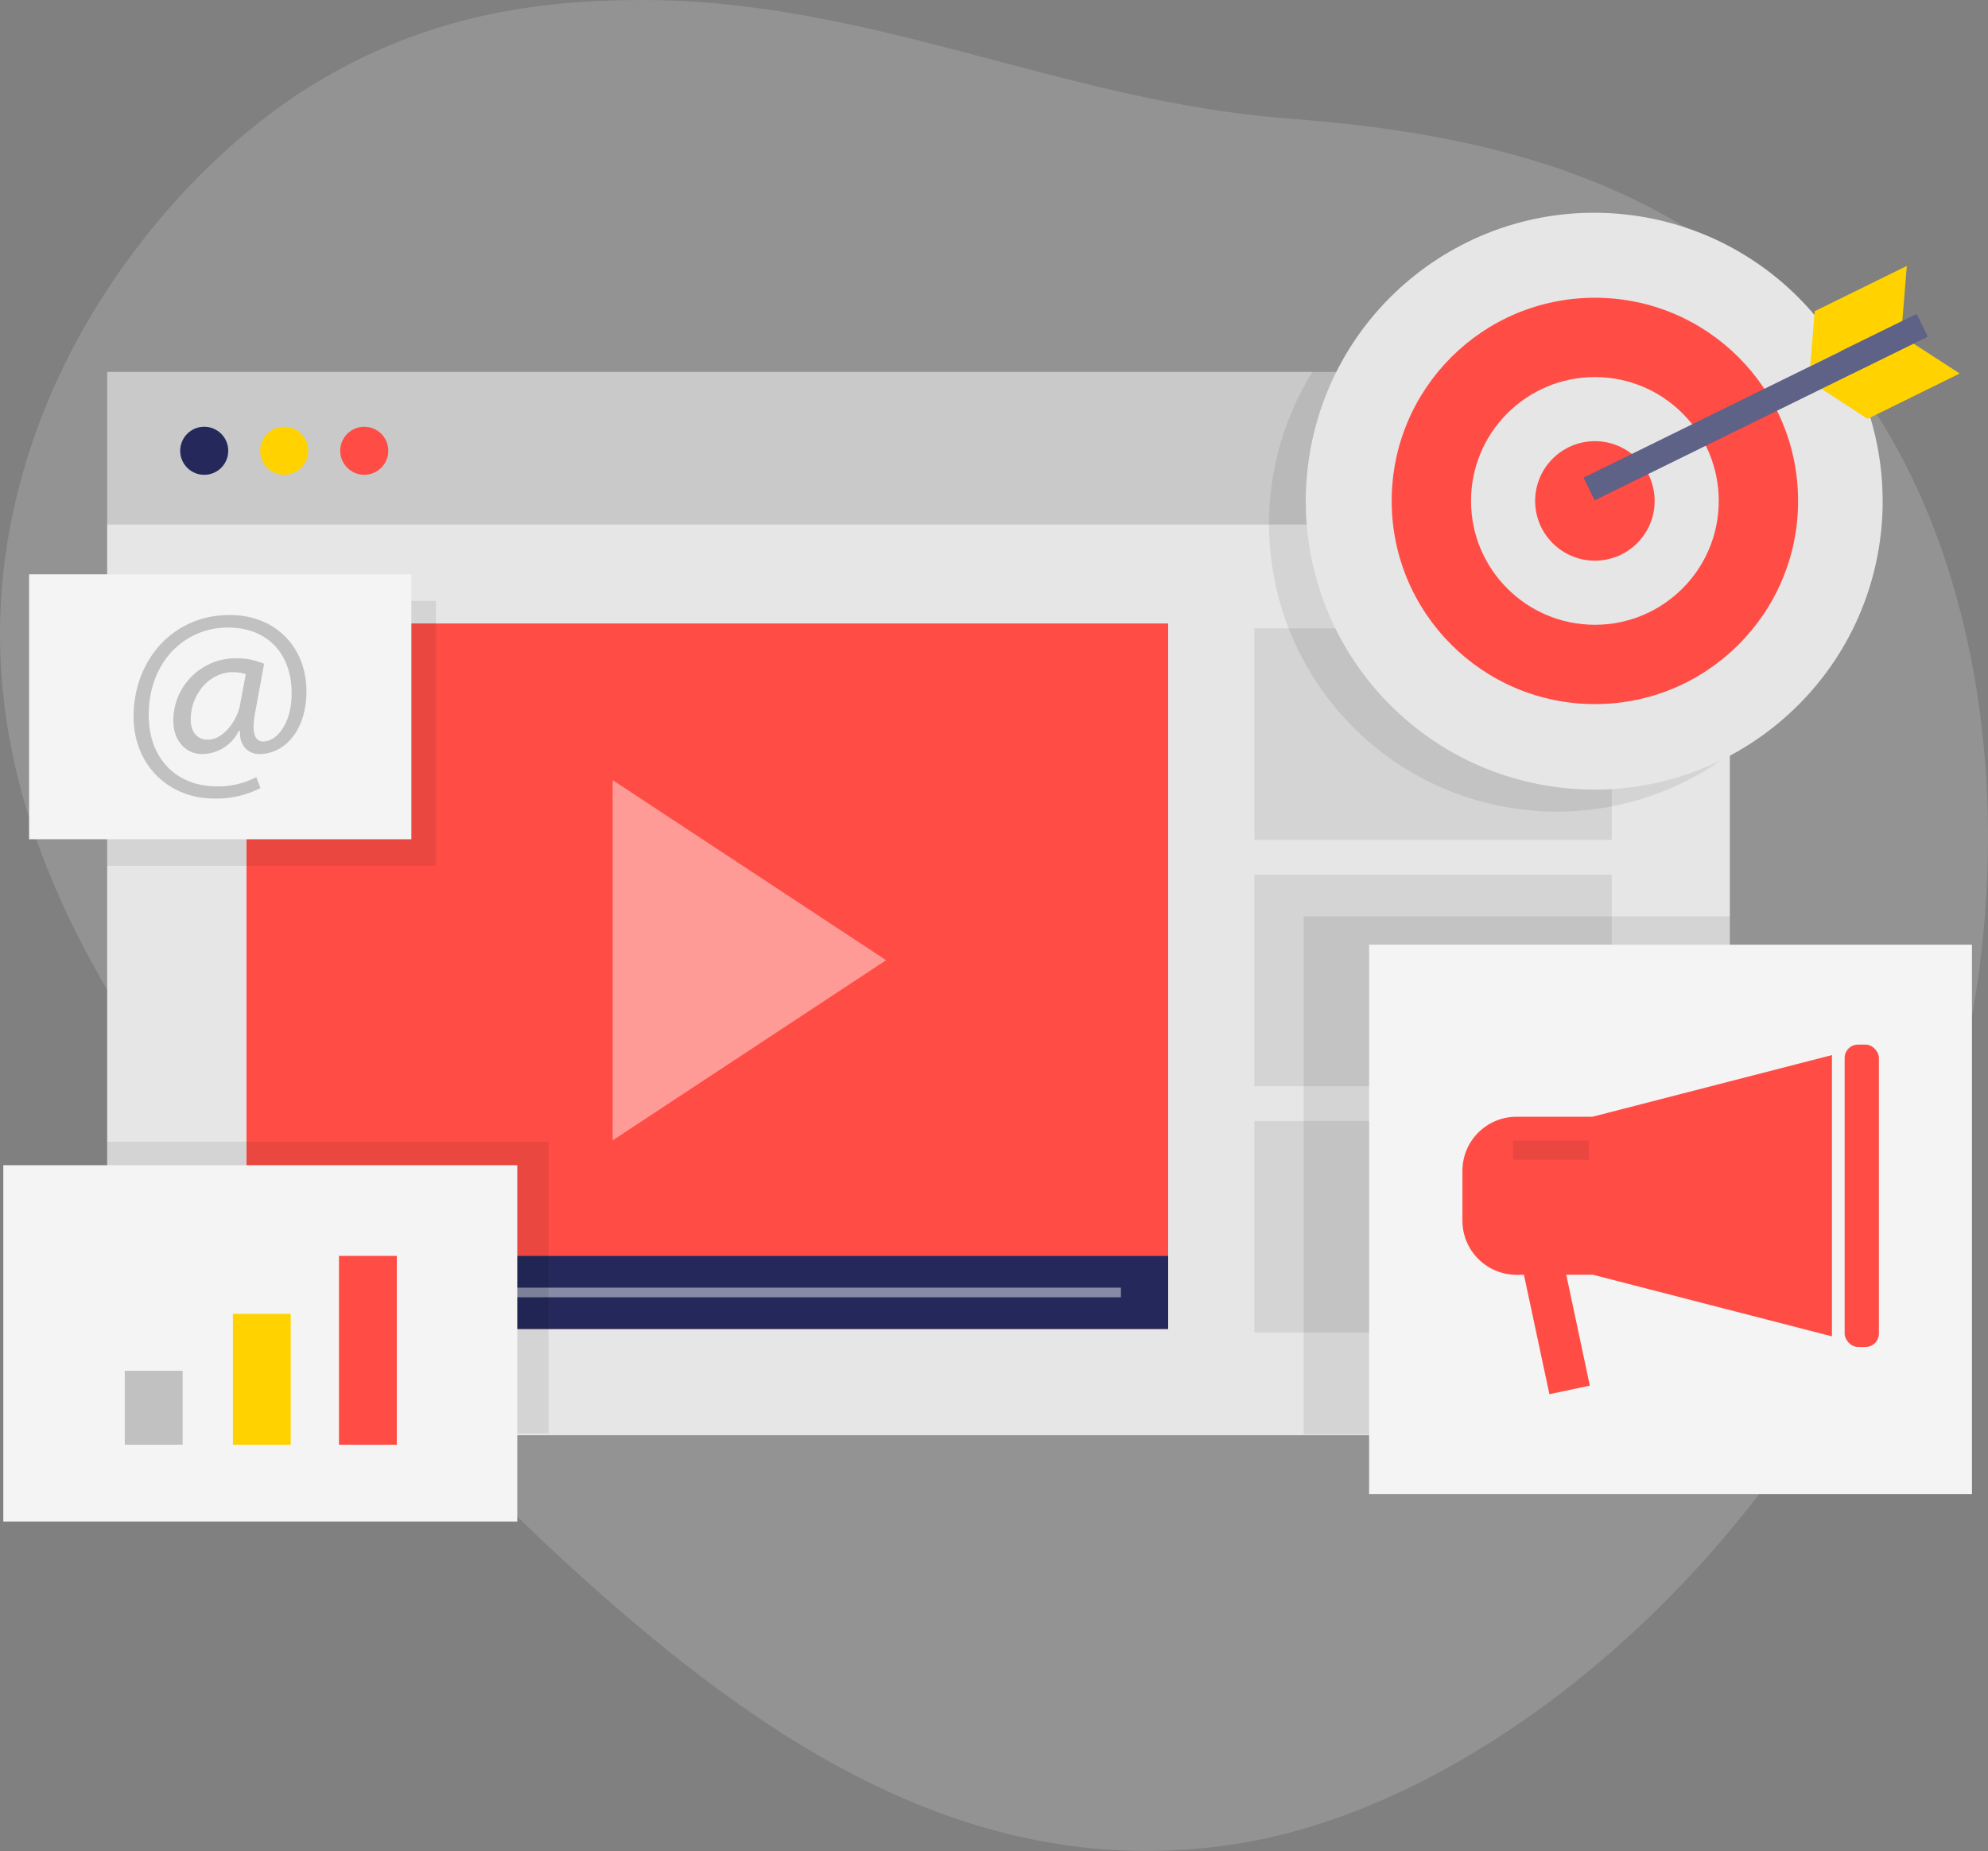 <svg id="_レイヤー_2" xmlns="http://www.w3.org/2000/svg" viewBox="0 0 392.89 365.86"><rect x="0" y="0" width="392.89" height="365.86" fill="#808080" stroke="none"/><defs><style>.cls-1{fill:#e6e6e6}.cls-2{fill:#f4f4f4}.cls-3{fill:#ffd200}.cls-4{fill:#ff4d46}.cls-5{fill:#c1c1c1}.cls-7{fill:#24285b}.cls-8{opacity:.08;isolation:isolate}</style></defs><g id="design"><path d="M367.42 76.84c26.77 36.54 36.15 102.26 9.88 166.93-27.06 66.61-84.52 112.63-131.9 120.51-47.38 7.88-86.21-14.94-119.8-43.29-39.32-33.2-73.92-74.49-102.95-122.86C5.92 170.26-9.07 132.33 6.62 86.77c10.51-30.56 33.05-56.45 55.25-70.06C84.08 3.09 106.07.02 126.68 0c45.53-.04 83.41 20.06 127.67 23.4 44.84 3.38 84.41 14.32 113.07 53.44z" opacity=".15" fill="#fff"/><path class="cls-1" d="M21.18 103.6h320.69v180.08H21.18z"/><path fill="#c9c9c9" d="M21.18 73.51h320.69v30.09H21.18z"/><path class="cls-8" d="M247.91 124.2h70.61v41.82h-70.61zm0 48.68h70.61v41.82h-70.61zm0 48.7h70.61v41.82h-70.61z"/><path class="cls-4" d="M48.72 123.23h182.14v139.45H48.72z"/><path class="cls-7" d="M48.72 248.24h182.14v14.44H48.72z"/><path style="isolation:isolate" opacity=".46" fill="#fff" d="M58.04 254.51h163.49v1.91H58.04z"/><path class="cls-3" d="M95.75 249.91c3.07 0 5.55 2.49 5.55 5.55s-2.49 5.55-5.55 5.55-5.55-2.49-5.55-5.55 2.49-5.55 5.55-5.55z"/><path style="isolation:isolate" fill="#fff" opacity=".44" d="M121.08 225.4v-71.2l54.04 35.59-54.04 35.61z"/><circle class="cls-7" cx="40.36" cy="89.1" r="4.75"/><circle class="cls-3" cx="56.17" cy="89.1" r="4.75"/><circle class="cls-4" cx="71.99" cy="89.1" r="4.75"/><path class="cls-8" d="M341.87 73.46V149c-25.11 18.88-60.77 13.84-79.65-11.27-14.12-18.78-15.25-44.32-2.82-64.26h82.48zm-84.23 107.67h84.25v102.41h-84.25z"/><path class="cls-2" d="M270.58 186.72h119.14v108.6H270.58z"/><path class="cls-4" d="M314.73 220.73h-15.01c-5.9 0-10.69 4.77-10.7 10.67v9.87c0 5.91 4.79 10.7 10.7 10.7h1.46l5.03 23.6 7.99-1.7-4.66-21.92h5.23l47.28 12.19v-55.6l-47.33 12.19z"/><rect class="cls-4" x="364.56" y="206.47" width="6.77" height="59.76" rx="2.63" ry="2.63"/><path class="cls-8" d="M298.99 225.43h15.05v3.81h-15.05zm-277.81.23h87.23v57.67H21.18z"/><path class="cls-2" d="M.65 230.31h101.58v70.43H.65z"/><path class="cls-5" d="M24.66 270.94h11.43v14.62H24.66z"/><path class="cls-3" d="M46.03 259.69h11.43v25.87H46.03z"/><path class="cls-4" d="M66.99 248.23h11.43v37.33H66.99z"/><path class="cls-1" d="M372.08 99.01c0 2.2-.13 4.39-.38 6.58-3.61 31.27-31.88 53.7-63.16 50.1-31.27-3.61-53.7-31.88-50.1-63.16 3.61-31.27 31.88-53.7 63.16-50.1 28.36 3.27 49.93 27.02 50.46 55.57.01.31.01.67.01 1.01z"/><circle class="cls-4" cx="315.2" cy="99.01" r="40.16"/><circle class="cls-1" cx="315.2" cy="99.01" r="24.48"/><circle class="cls-4" cx="315.2" cy="99.01" r="11.81"/><path class="cls-3" d="M375.96 63.44l-18.21 8.94.89-10.87 18.21-8.95-.89 10.88zm2.19 4.46l-18.21 8.94 9.15 5.95 18.21-8.96-9.15-5.93z"/><path class="cls-7" transform="rotate(-26.17 346.976 80.49)" d="M310.31 77.99h73.33v4.97h-73.33z"/><path transform="rotate(-26.17 346.976 80.49)" style="isolation:isolate" opacity=".27" fill="#fff" d="M310.31 77.99h73.33v4.97h-73.33z"/><path class="cls-8" d="M21.18 118.77h64.98v52.37H21.18z"/><path class="cls-2" d="M5.75 113.51H81.3v52.37H5.75z"/><path class="cls-5" d="M51.5 155.75a18.98 18.98 0 01-9.27 2.08c-8.52 0-15.83-6.26-15.83-16.25 0-10.74 7.45-20.02 19-20.02 9.06 0 15.16 6.36 15.16 15.07 0 7.82-4.38 12.41-9.27 12.41-2.09 0-4.02-1.46-3.86-4.59h-.22a8.158 8.158 0 01-7.31 4.59c-3.03 0-5.64-2.46-5.64-6.58-.02-6.8 5.49-12.33 12.29-12.35h.07c1.91-.03 3.81.34 5.57 1.1l-1.74 9.5c-.77 3.96-.16 5.85 1.56 5.85 2.66 0 5.63-3.49 5.63-9.54 0-7.56-4.53-12.98-12.61-12.98-8.49 0-15.64 6.72-15.64 17.31 0 8.77 5.69 14.08 13.4 14.08 2.73.06 5.44-.57 7.86-1.83l.83 2.18zm-2.92-22.52a9.13 9.13 0 00-2.6-.37c-4.59 0-8.29 4.38-8.29 9.38 0 2.29 1.14 3.96 3.43 3.96 3.03 0 5.85-3.86 6.36-7.09l1.1-5.89z"/></g></svg>